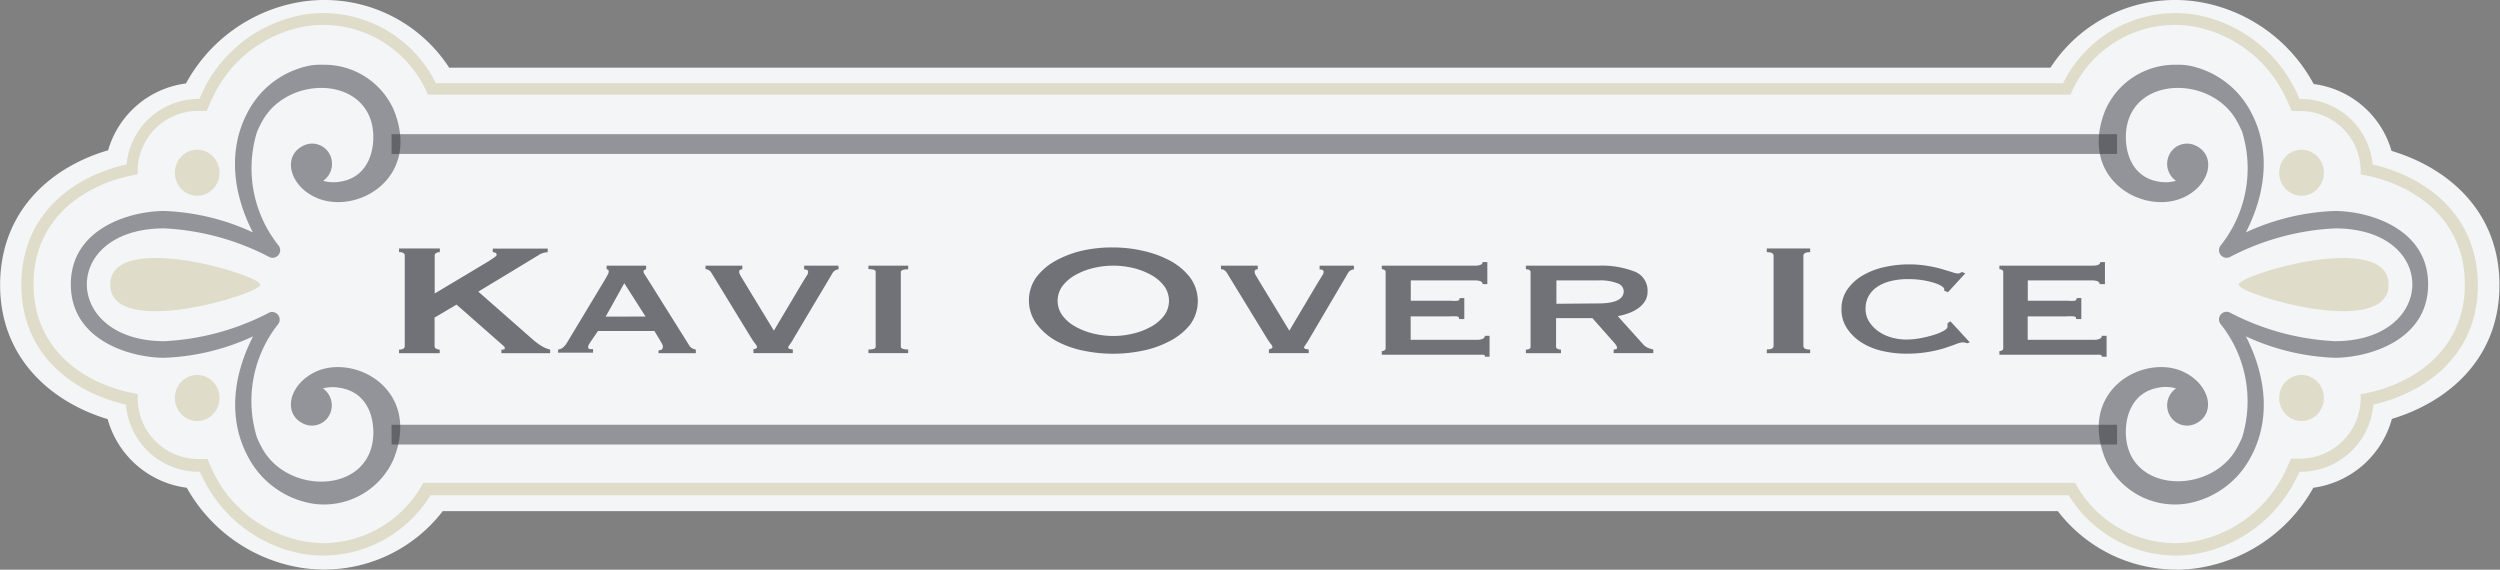<svg xmlns="http://www.w3.org/2000/svg" viewBox="0 0 213.89 48.74"><rect x="0" y="0" width="213.89" height="48.74" fill="#808080" stroke="none"/><defs><style>.a{fill:#f3f5f6;}.b{opacity:0.5;}.c{fill:#33343b;}.d{fill:#e0dcca;}.e{opacity:0.77;}.f{fill:#4b4b53;}</style></defs><title>KaviIce</title><path class="a" d="M187.12,60A12.76,12.76,0,0,1,177,55H38.82a12.79,12.79,0,0,1-12.32,4.81A13.7,13.7,0,0,1,16.92,53a8.1,8.1,0,0,1-6.77-5.87c-4.59-1.38-9.11-5-9.2-11.3v-.37c.1-6.39,4.63-10,9.24-11.33a8,8,0,0,1,6.66-5.72h0a13.69,13.69,0,0,1,9.65-6.95,12.5,12.5,0,0,1,2.12-.19,12.72,12.72,0,0,1,10.75,5.79h137a12.69,12.69,0,0,1,10.71-5.79,12.52,12.52,0,0,1,2.15.19,13.71,13.71,0,0,1,9.66,7h0a8,8,0,0,1,6.66,5.72c4.56,1.36,9.07,4.88,9.23,11.15V36c-.16,6.23-4.65,9.74-9.2,11.11A8.1,8.1,0,0,1,198.86,53a13.69,13.69,0,0,1-9.58,6.82,12.38,12.38,0,0,1-2.11.19h0Z" transform="translate(-0.94 -11.27)"/><g class="b"><path class="c" d="M188.16,16.87a7.66,7.66,0,0,1,5.37,4c1.66,3.11,1.34,6.8-.44,10.28a19.74,19.74,0,0,1,7.59-1.83c2.85,0,8,1.44,8,6.28h0c0,4.84-5.16,6.28-8,6.28a19.76,19.76,0,0,1-7.59-1.83c1.78,3.48,2.11,7.16.44,10.28a7.66,7.66,0,0,1-5.37,4,6.06,6.06,0,0,1-1.08.1h0a6.5,6.5,0,0,1-6-3.84c-2.37-5.82,3-8.92,6.41-7.62,2.5,1,3.19,3.72,1.22,4.58a1.69,1.69,0,0,1-2.23-.94,1.77,1.77,0,0,1,.63-2.11,3.24,3.24,0,0,0-1.41-.08c-2.65.4-3.09,3.08-2.81,4.67.75,4.4,7.34,4.38,9.45.48.16-.29.3-.58.43-.88A10.58,10.58,0,0,0,190.93,39a.65.65,0,0,1,.77-1,21.64,21.64,0,0,0,9,2.46c4.4,0,6.63-2.44,6.63-4.86s-2.19-4.79-6.63-4.79a21.64,21.64,0,0,0-9,2.46.65.65,0,0,1-.77-1,10.58,10.58,0,0,0,1.84-9.72c-.13-.3-.27-.59-.43-.88-2.11-3.9-8.69-3.93-9.45.48-.27,1.59.16,4.28,2.81,4.67a3.27,3.27,0,0,0,1.41-.08,1.77,1.77,0,0,1-.63-2.11,1.69,1.69,0,0,1,2.23-.94c2,.86,1.29,3.63-1.22,4.58-3.4,1.3-8.78-1.8-6.41-7.62a6.5,6.5,0,0,1,6-3.84h0A6.15,6.15,0,0,1,188.16,16.87Z" transform="translate(-0.94 -11.27)"/></g><path class="d" d="M192.47,35.62c0,.84,12.83,4.67,12.83,0S192.47,34.77,192.47,35.62Z" transform="translate(-0.94 -11.27)"/><ellipse class="d" cx="196.91" cy="14.78" rx="1.91" ry="1.97"/><ellipse class="d" cx="196.91" cy="34.05" rx="1.91" ry="1.97"/><g class="b"><polygon class="c" points="181.13 38.03 33.5 38.03 33.5 36.34 181.13 36.34 181.13 38.03 181.13 38.03"/></g><g class="b"><polygon class="c" points="181.13 13.17 33.5 13.17 33.5 11.48 181.13 11.48 181.13 13.17 181.13 13.17"/></g><g class="b"><path class="c" d="M27.5,16.87a7.66,7.66,0,0,0-5.37,4c-1.66,3.11-1.34,6.8.44,10.28A19.74,19.74,0,0,0,15,29.32c-2.85,0-8,1.44-8,6.28H7c0,4.84,5.17,6.28,8,6.28a19.76,19.76,0,0,0,7.59-1.83c-1.78,3.48-2.11,7.16-.44,10.28a7.66,7.66,0,0,0,5.37,4,6.07,6.07,0,0,0,1.08.1h0a6.5,6.5,0,0,0,6-3.84c2.37-5.82-3-8.92-6.41-7.62-2.5,1-3.19,3.72-1.22,4.58a1.69,1.69,0,0,0,2.23-.94,1.77,1.77,0,0,0-.63-2.11A3.24,3.24,0,0,1,30,44.45c2.65.4,3.09,3.08,2.81,4.67-.75,4.4-7.34,4.38-9.45.48-.16-.29-.3-.58-.43-.88A10.58,10.58,0,0,1,24.74,39,.65.65,0,0,0,24,38a21.64,21.64,0,0,1-9,2.46c-4.4,0-6.63-2.44-6.63-4.86s2.19-4.79,6.63-4.79a21.64,21.64,0,0,1,9,2.46.65.65,0,0,0,.77-1,10.58,10.58,0,0,1-1.84-9.72c.13-.3.27-.59.43-.88,2.11-3.9,8.69-3.93,9.45.48.27,1.59-.16,4.28-2.81,4.67a3.27,3.27,0,0,1-1.41-.08,1.77,1.77,0,0,0,.63-2.11,1.69,1.69,0,0,0-2.23-.94c-2,.86-1.29,3.63,1.22,4.58,3.4,1.3,8.78-1.8,6.41-7.62a6.5,6.5,0,0,0-6-3.84h0A6.16,6.16,0,0,0,27.5,16.87Z" transform="translate(-0.94 -11.27)"/></g><path class="d" d="M23.2,35.62c0,.84-12.83,4.67-12.83,0S23.2,34.77,23.2,35.62Z" transform="translate(-0.94 -11.27)"/><ellipse class="d" cx="16.87" cy="14.78" rx="1.91" ry="1.97"/><ellipse class="d" cx="16.87" cy="34.05" rx="1.91" ry="1.97"/><path class="d" d="M187.1,58.8h0a10.81,10.81,0,0,1-9.17-5.16H37.77A10.81,10.81,0,0,1,28.6,58.8a10.52,10.52,0,0,1-1.83-.16,11.85,11.85,0,0,1-8.33-6.19c-.13-.25-.27-.52-.4-.82h-.23a6.24,6.24,0,0,1-6.09-5.74c-4.34-1-8.87-4.1-8.95-10.1v-.35c.09-6,4.62-9.13,9-10.1a6.18,6.18,0,0,1,6.08-5.6H18c.15-.34.3-.66.46-1a11.85,11.85,0,0,1,8.33-6.19,10.3,10.3,0,0,1,1.8-.16,10.77,10.77,0,0,1,9.64,6H177.45a10.75,10.75,0,0,1,9.61-6,10.36,10.36,0,0,1,1.82.16,11.85,11.85,0,0,1,8.33,6.19c.16.29.31.61.46,1h.18a6.18,6.18,0,0,1,6.08,5.6c4.31,1,8.82,4.05,9,10v.55c-.11,5.94-4.62,9-8.94,10a6.24,6.24,0,0,1-6.09,5.74h-.23c-.13.3-.26.57-.4.82a11.84,11.84,0,0,1-8.33,6.18,10.27,10.27,0,0,1-1.79.17ZM37.18,52.58h141.3l.15.27a9.76,9.76,0,0,0,8.43,4.89l0,.53v-.53a9.35,9.35,0,0,0,1.62-.15,10.83,10.83,0,0,0,7.61-5.65c.17-.32.33-.67.5-1.08l.15-.35.37,0,.51,0a5.2,5.2,0,0,0,5.09-5.13V45l.41-.08c4-.79,8.4-3.59,8.5-9.11v-.45c-.12-5.5-4.47-8.3-8.51-9.09l-.4-.08,0-.42a5.16,5.16,0,0,0-5.08-5l-.46,0-.37,0-.15-.36a12.67,12.67,0,0,0-.56-1.2,10.84,10.84,0,0,0-7.61-5.66,9.35,9.35,0,0,0-1.65-.15,9.69,9.69,0,0,0-8.81,5.66l-.14.31H37.55l-.14-.31a9.71,9.71,0,0,0-8.85-5.66,9.35,9.35,0,0,0-1.62.15,10.82,10.82,0,0,0-7.6,5.65,12.34,12.34,0,0,0-.56,1.2l-.15.36-.37,0-.46,0a5.16,5.16,0,0,0-5.08,5l0,.42-.4.08c-4.06.79-8.43,3.6-8.51,9.15v.34c.08,5.54,4.44,8.36,8.5,9.15l.41.08v.43a5.2,5.2,0,0,0,5.09,5.13l.51,0,.37,0,.15.35c.17.41.34.76.5,1.08A10.83,10.83,0,0,0,27,57.59a9.38,9.38,0,0,0,1.62.15A9.77,9.77,0,0,0,37,52.85l.15-.27Z" transform="translate(-0.94 -11.27)"/><g class="e"><path class="f" d="M38.12,40.87a.25.25,0,0,0,.13.23.62.62,0,0,0,.31.08v.31H35.08v-.31c.33,0,.49-.1.49-.31V33.15c0-.2-.16-.31-.49-.31v-.31h3.49v.31a.63.63,0,0,0-.31.08.25.25,0,0,0-.13.23v3.23l4.63-2.77.49-.33q.18-.13.18-.21a.18.18,0,0,0-.1-.17.51.51,0,0,0-.23-.05v-.31h4.7v.31a1.49,1.49,0,0,0-.8.26l-5.14,3.11,4.7,4.13a5.34,5.34,0,0,0,.68.5,2.46,2.46,0,0,0,.77.33v.31H43.84v-.31c.19,0,.29,0,.29-.12s-.1-.18-.31-.37L40,37.33l-1.88,1.11Z" transform="translate(-0.94 -11.27)"/><path class="f" d="M48.7,41.17a.74.74,0,0,0,.44-.2,1.81,1.81,0,0,0,.26-.3l3.33-5.53.21-.38a.59.59,0,0,0,.08-.28q0-.1-.06-.13l-.12-.06V34h3.38v.31l-.14.05c-.05,0-.08.06-.08.14a.46.46,0,0,0,.1.25l.21.33,3.62,5.78a.71.71,0,0,0,.25.22,1.22,1.22,0,0,0,.29.1v.31H57.28v-.25a.61.61,0,0,0,.24-.05.18.18,0,0,0,.12-.19.41.41,0,0,0,0-.19l-.11-.22-.6-1H52.1l-.63.92a2.61,2.61,0,0,0-.15.25.45.45,0,0,0-.06.2.16.16,0,0,0,.11.17,1.14,1.14,0,0,0,.31,0v.31h-3Zm7.47-2.82L54.35,35.5l-1.59,2.86Z" transform="translate(-0.94 -11.27)"/><path class="f" d="M72.69,34.31a.68.68,0,0,0-.56.39l-3.27,5.49a5,5,0,0,1-.37.59.44.44,0,0,0-.12.24c0,.07.13.12.4.15v.31H65.4v-.31l.21-.08a.14.14,0,0,0,.1-.13.57.57,0,0,0-.15-.27,6.06,6.06,0,0,1-.35-.51l-3.4-5.56a.65.65,0,0,0-.23-.24.56.56,0,0,0-.28-.08V34h3.15v.31c-.18,0-.27.07-.27.22a.73.73,0,0,0,.12.33l.28.47,2.57,4.23,2.44-4.11.38-.61a.49.49,0,0,0,.11-.32c0-.14-.13-.2-.34-.2V34h2.93Z" transform="translate(-0.94 -11.27)"/><path class="f" d="M75.24,41.17a1.37,1.37,0,0,0,.49-.06.2.2,0,0,0,.13-.2V34.56a.2.2,0,0,0-.13-.2,1.37,1.37,0,0,0-.49-.06V34h3.4v.31q-.63,0-.63.25v6.36q0,.25.63.25v.31h-3.4Z" transform="translate(-0.94 -11.27)"/><path class="f" d="M96.19,32.44a11.63,11.63,0,0,1,2.5.28,9,9,0,0,1,2.33.84A5.34,5.34,0,0,1,102.75,35a3.41,3.41,0,0,1,0,4.06A5.34,5.34,0,0,1,101,40.46a8.42,8.42,0,0,1-2.33.82,12.43,12.43,0,0,1-5,0,8.42,8.42,0,0,1-2.33-.82A5.34,5.34,0,0,1,89.64,39a3.41,3.41,0,0,1,0-4.06,5.34,5.34,0,0,1,1.72-1.42,9,9,0,0,1,2.33-.84A11.63,11.63,0,0,1,96.19,32.44Zm0,1.56a7.25,7.25,0,0,0-1.7.2,5.94,5.94,0,0,0-1.53.59,3.52,3.52,0,0,0-1.11.94,2.13,2.13,0,0,0,0,2.55,3.52,3.52,0,0,0,1.11.94,5.94,5.94,0,0,0,1.53.59,7.18,7.18,0,0,0,3.4,0,6,6,0,0,0,1.53-.59,3.52,3.52,0,0,0,1.11-.94,2.13,2.13,0,0,0,0-2.55,3.52,3.52,0,0,0-1.11-.94,6,6,0,0,0-1.53-.59A7.26,7.26,0,0,0,96.19,34Z" transform="translate(-0.94 -11.27)"/><path class="f" d="M116.79,34.31a.68.68,0,0,0-.56.39L113,40.19a5,5,0,0,1-.37.59.44.44,0,0,0-.12.24c0,.07.13.12.4.15v.31H109.5v-.31l.21-.08a.14.14,0,0,0,.1-.13.57.57,0,0,0-.15-.27,6.06,6.06,0,0,1-.35-.51l-3.4-5.56a.65.65,0,0,0-.23-.24.56.56,0,0,0-.28-.08V34h3.15v.31c-.18,0-.27.07-.27.22a.73.73,0,0,0,.12.33l.28.47,2.57,4.23,2.44-4.11.38-.61a.49.49,0,0,0,.11-.32c0-.14-.13-.2-.34-.2V34h2.93Z" transform="translate(-0.94 -11.27)"/><path class="f" d="M127.79,35.58q0-.32-.69-.32h-5.46V37h3.44a2.65,2.65,0,0,0,.56,0,.21.21,0,0,0,.18-.23h.4v1.8h-.45c0-.12,0-.2-.18-.23a4.31,4.31,0,0,0-.69,0h-3.27v2h5.72a1,1,0,0,0,.45-.09.28.28,0,0,0,.18-.25h.4v1.79H128c0-.1-.06-.16-.18-.17l-.45,0h-8.21v-.31a.47.47,0,0,0,.22-.06.2.2,0,0,0,.11-.2V34.56a.2.2,0,0,0-.11-.2.47.47,0,0,0-.22-.06V34h7.94q.69,0,.69-.31h.4v1.89Z" transform="translate(-0.94 -11.27)"/><path class="f" d="M137.67,34a7.79,7.79,0,0,1,3.11.5,1.74,1.74,0,0,1,1.12,1.71,1.51,1.51,0,0,1-.22.82,2.19,2.19,0,0,1-.59.62,3.36,3.36,0,0,1-.82.42,5.57,5.57,0,0,1-.92.25l2.19,2.43a1.2,1.2,0,0,0,.39.28,2.21,2.21,0,0,0,.46.14v.31H139v-.31c.19,0,.29-.05.29-.15s-.11-.29-.34-.53l-1.77-2h-3.11v2.43a.2.2,0,0,0,.14.2.73.73,0,0,0,.28.06v.31h-3v-.31q.4,0,.4-.25V34.56q0-.25-.4-.25V34Zm0,3.23q2.19,0,2.19-1.05a.75.75,0,0,0-.53-.67,4.17,4.17,0,0,0-1.67-.25H134.1v2Z" transform="translate(-0.94 -11.27)"/><path class="f" d="M152.1,41.17c.39,0,.58-.1.58-.31V33.15c0-.2-.19-.31-.58-.31v-.31h3.71v.31q-.58,0-.58.31v7.72q0,.31.58.31v.31H152.1Z" transform="translate(-0.94 -11.27)"/><path class="f" d="M167.28,36.14a.21.21,0,0,0,0-.07.27.27,0,0,1,0-.09c0-.06-.08-.13-.22-.23a2.88,2.88,0,0,0-.64-.28,6.7,6.7,0,0,0-1-.23,7.52,7.52,0,0,0-1.23-.09,6.17,6.17,0,0,0-1.46.16,3.69,3.69,0,0,0-1.15.48,2.31,2.31,0,0,0-.76.8,2.18,2.18,0,0,0-.27,1.09,2,2,0,0,0,.3,1.1,2.9,2.9,0,0,0,.79.83,3.64,3.64,0,0,0,1.12.53,4.62,4.62,0,0,0,1.27.18,6.61,6.61,0,0,0,1.23-.12,10.14,10.14,0,0,0,1.14-.28,4.21,4.21,0,0,0,.84-.35q.32-.19.32-.34V39.1a.56.56,0,0,0,0-.17l.25-.17,1.66,1.8-.22.08a1.49,1.49,0,0,0-.38-.08,1.92,1.92,0,0,0-.58.15q-.4.15-1,.35a10.36,10.36,0,0,1-1.43.33,11.25,11.25,0,0,1-1.82.14,9.45,9.45,0,0,1-2-.22,5.68,5.68,0,0,1-1.79-.71,4.16,4.16,0,0,1-1.27-1.21,2.9,2.9,0,0,1-.49-1.67,2.86,2.86,0,0,1,.49-1.67,4.13,4.13,0,0,1,1.3-1.2,6.27,6.27,0,0,1,1.84-.72,9.56,9.56,0,0,1,2.14-.24,9.38,9.38,0,0,1,1.55.12,11.6,11.6,0,0,1,1.24.27l.89.27a1.88,1.88,0,0,0,.51.12.34.34,0,0,0,.19-.05l.17-.08.27.12-1.48,1.61Z" transform="translate(-0.94 -11.27)"/><path class="f" d="M180.58,35.58q0-.32-.69-.32h-5.46V37h3.44a2.65,2.65,0,0,0,.56,0,.21.21,0,0,0,.18-.23h.4v1.8h-.45c0-.12,0-.2-.18-.23a4.31,4.31,0,0,0-.69,0h-3.27v2h5.72a1,1,0,0,0,.45-.09.28.28,0,0,0,.18-.25h.4v1.79h-.4c0-.1-.06-.16-.18-.17l-.45,0H172v-.31a.47.47,0,0,0,.22-.06.2.2,0,0,0,.11-.2V34.56a.2.2,0,0,0-.11-.2.47.47,0,0,0-.22-.06V34h7.94q.69,0,.69-.31h.4v1.89Z" transform="translate(-0.94 -11.27)"/></g></svg>